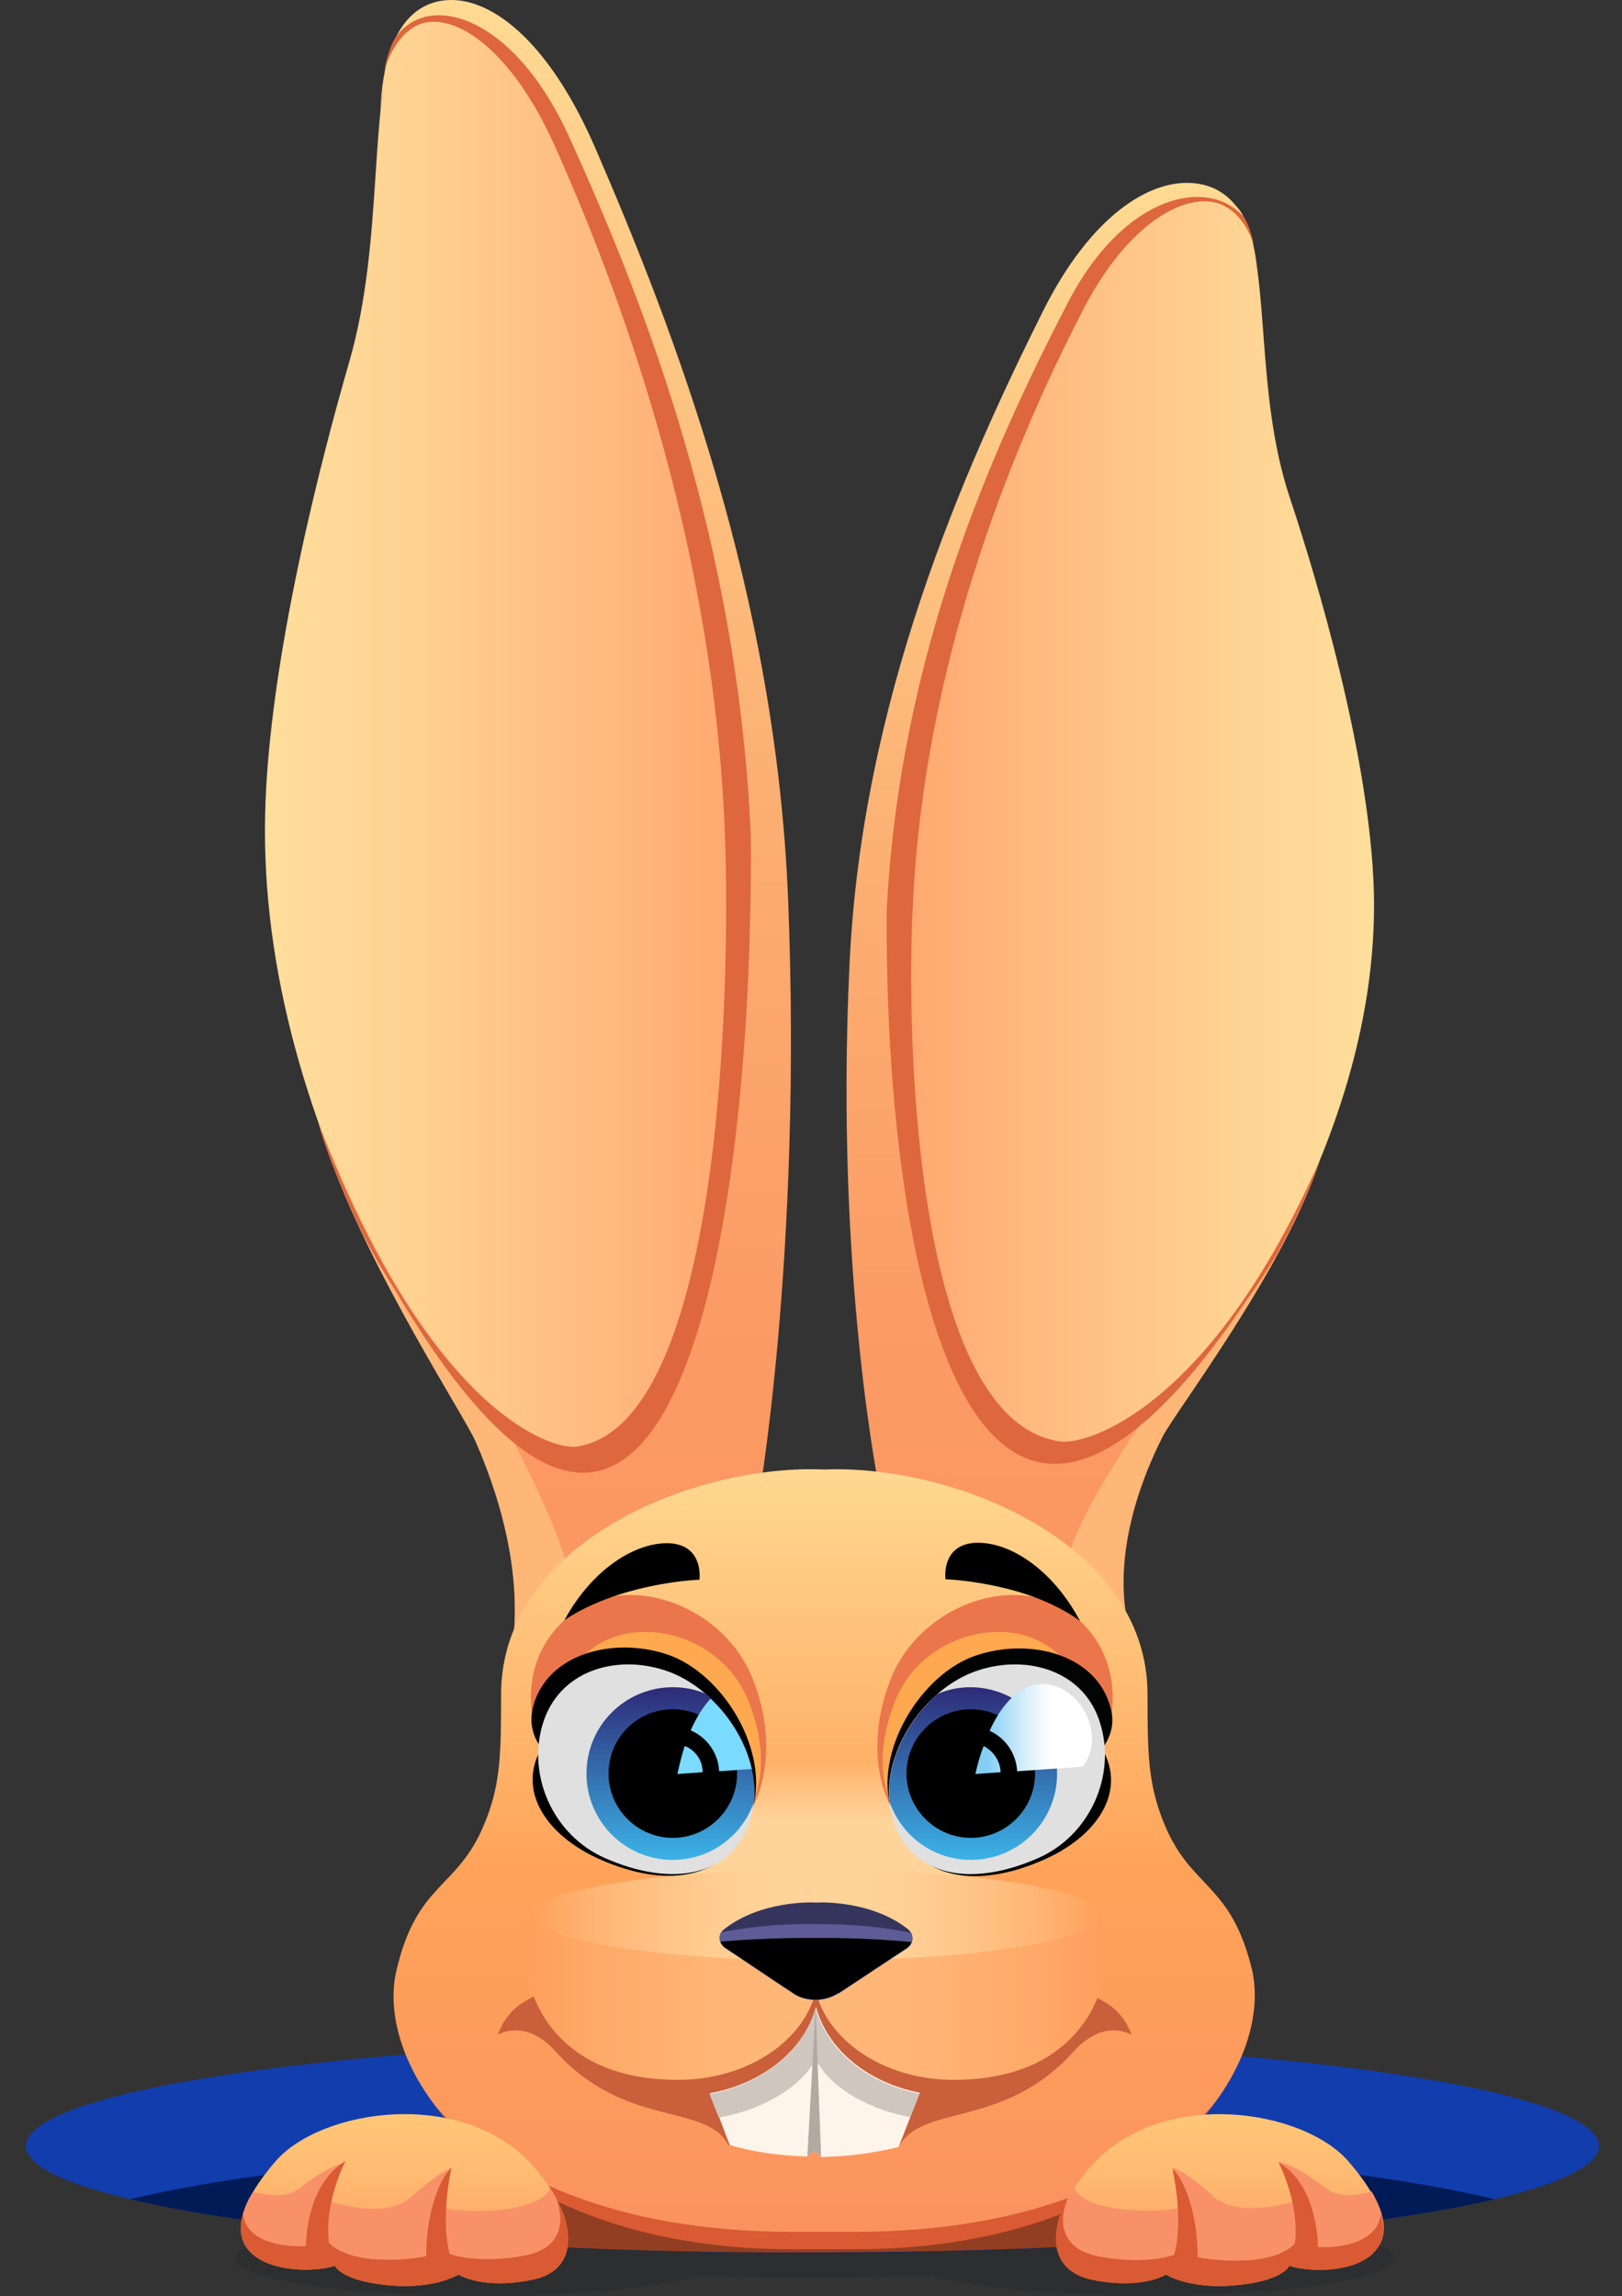 <svg xmlns="http://www.w3.org/2000/svg" fill="none" viewBox="0 0 183 259" height="259" width="183">
<rect x="0" y="0" width="183" height="259" fill="#333333" stroke="none"/>
<g clip-path="url(#clip0_10418_9393)">
<path fill="#070F19" d="M140.917 250.816C140.969 250.712 140.969 250.608 140.969 250.505C140.969 246.982 118.902 244.082 91.707 244.082C64.512 244.082 42.445 246.931 42.445 250.505C42.445 250.608 42.445 250.712 42.497 250.816C33.07 251.489 26.543 252.991 26.543 254.701C26.543 257.083 38.923 259 54.204 259C64.823 259 74.043 258.068 78.705 256.721C82.849 256.876 87.201 256.928 91.707 256.928C96.369 256.928 100.876 256.824 105.123 256.669C109.734 258.016 119.006 258.948 129.677 258.948C144.958 258.948 157.338 257.032 157.338 254.649C157.338 252.991 150.552 251.489 140.917 250.816Z" clip-rule="evenodd" fill-rule="evenodd" opacity="0.14"></path>
<path fill="#123DAC" d="M91.655 229.992C140.658 229.992 180.389 235.379 180.389 242.061C180.389 248.692 140.658 254.131 91.655 254.131C42.653 254.131 2.922 248.692 2.922 242.061C2.922 235.431 42.653 229.992 91.655 229.992Z" clip-rule="evenodd" fill-rule="evenodd"></path>
<path fill="#001B56" d="M91.655 254.131C58.711 254.131 29.962 251.696 14.681 248.07C30.013 244.34 58.711 241.802 91.655 241.802C124.6 241.802 153.349 244.34 168.63 248.07C153.349 251.644 124.6 254.131 91.655 254.131Z" clip-rule="evenodd" fill-rule="evenodd"></path>
<path fill="#923E22" d="M56.172 253.095C56.069 252.68 56.017 252.266 56.017 251.8C56.017 243.667 72.075 237.089 91.914 237.089C111.754 237.089 127.812 243.667 127.812 251.8C127.812 252.214 127.76 252.629 127.656 253.043C116.675 253.716 104.502 254.079 91.655 254.079C79.016 254.131 67.05 253.768 56.172 253.095Z" clip-rule="evenodd" fill-rule="evenodd"></path>
<path fill="url(#paint0_linear_10418_9393)" d="M63.683 14.97C72.282 34.136 82.435 63.3 83.73 93.551C85.439 130.277 77.618 202.538 42.963 142.916C34.779 126.858 29.547 109.402 29.91 91.997C30.272 74.437 36.437 51.075 39.389 40.87C43.326 27.35 41.565 11.914 44.569 4.558C46.745 -1.399 57.26 0.673 63.683 14.97Z" clip-rule="evenodd" fill-rule="evenodd"></path>
<path fill="url(#paint1_linear_10418_9393)" d="M85.388 170.37L57.364 187.671C57.364 187.671 60.524 178.244 53.686 162.548C52.288 159.285 39.959 140.844 35.971 126.703C48.299 158.819 62.13 163.688 65.186 163.17C81.503 160.528 82.539 111.215 81.814 93.447C80.57 63.196 71.246 35.639 62.648 16.473C58.245 6.63 52.495 2.02 48.403 2.486C43.896 3.005 43.067 10.93 42.912 12.38C43.378 2.331 47.47 0.363 50.06 0.052C55.033 -0.57 61.767 4.248 67.154 16.68C76.167 37.503 87.511 67.081 88.91 101.269C90.568 142.036 85.388 170.37 85.388 170.37Z" clip-rule="evenodd" fill-rule="evenodd"></path>
<path fill="#FFB778" d="M53.634 162.549C52.287 159.544 41.617 143.279 36.955 129.656C37.11 129.811 37.265 130.018 37.473 130.277C43.896 145.817 50.578 154.312 55.862 158.767C61.197 168.402 65.393 177.881 65.03 183.01L57.416 187.723C57.364 187.672 60.524 178.244 53.634 162.549Z" clip-rule="evenodd" fill-rule="evenodd"></path>
<path fill="#DE673D" d="M84.714 94.224C85.025 140.844 75.131 197.462 44.414 145.247C43.067 143.175 41.876 141.052 40.736 138.824C38.819 134.68 37.006 130.588 35.919 126.703C48.247 158.819 62.078 163.688 65.134 163.17C81.451 160.528 82.487 111.215 81.762 93.447C80.518 63.196 71.194 35.639 62.596 16.473C58.193 6.631 52.443 2.02 48.351 2.487C45.761 2.797 44.051 5.543 43.326 8.081C43.585 6.682 43.948 5.543 44.414 4.559C47.884 -1.139 57.882 1.347 64.305 15.644C73.007 34.81 83.212 61.228 84.714 94.224Z" clip-rule="evenodd" fill-rule="evenodd"></path>
<path fill="url(#paint2_linear_10418_9393)" d="M121.13 33.618C112.479 50.298 102.326 75.628 101.031 101.994C99.322 133.955 107.144 196.84 141.901 144.937C150.086 130.951 155.369 115.773 155.007 100.648C154.592 85.367 148.48 65.009 145.527 56.151C141.591 44.393 143.352 30.977 140.347 24.553C138.12 19.425 127.553 21.238 121.13 33.618Z" clip-rule="evenodd" fill-rule="evenodd"></path>
<path fill="url(#paint3_linear_10418_9393)" d="M99.374 168.816L127.501 183.89C127.501 183.89 124.341 175.654 131.179 162.031C132.629 159.182 144.958 143.124 148.946 130.795C136.618 158.767 122.684 163.015 119.627 162.6C103.259 160.321 102.223 117.379 102.948 101.943C104.191 75.628 113.515 51.645 122.166 34.965C126.62 26.418 132.37 22.378 136.411 22.792C140.917 23.258 141.746 30.148 141.901 31.391C141.435 22.637 137.343 20.927 134.753 20.668C129.728 20.15 123.046 24.346 117.659 35.121C108.646 53.199 97.25 78.943 95.851 108.677C94.142 144.16 99.374 168.816 99.374 168.816Z" clip-rule="evenodd" fill-rule="evenodd"></path>
<path fill="#FFB778" d="M127.449 183.89L119.835 179.798C119.42 174.929 124.807 166.019 131.127 157.058C135.789 153.069 141.332 146.387 146.667 135.561C147.081 134.939 147.444 134.369 147.755 133.851C142.989 145.61 132.474 159.492 131.127 162.082C124.289 175.706 127.449 183.89 127.449 183.89Z" clip-rule="evenodd" fill-rule="evenodd"></path>
<path fill="#DE673D" d="M119.627 162.6C122.684 163.015 136.618 158.767 148.946 130.795C147.858 134.162 146.045 137.788 144.129 141.362C142.989 143.279 141.746 145.144 140.451 146.957C109.63 192.385 99.736 143.124 100.047 102.564C101.549 73.867 111.806 50.868 120.456 34.188C126.879 21.756 136.462 19.891 140.399 24.553C140.865 25.382 141.228 26.47 141.487 27.661C140.762 25.434 139.104 22.999 136.462 22.74C132.37 22.326 126.62 26.366 122.217 34.913C113.567 51.593 104.243 75.576 103 101.891C102.171 117.379 103.259 160.321 119.627 162.6Z" clip-rule="evenodd" fill-rule="evenodd"></path>
<path fill="url(#paint4_linear_10418_9393)" d="M96.369 253.406C94.09 253.406 91.5 253.406 89.48 253.406C55.447 253.406 42.083 233.514 44.725 222.274C47.056 212.276 51.562 213.157 54.618 205.801C56.483 201.347 56.535 197.928 56.535 191.142C56.535 173.685 78.861 165.087 93.002 165.76C107.092 165.138 129.469 173.737 129.469 191.142C129.469 197.928 129.521 201.295 131.386 205.801C134.442 213.157 138.897 212.328 141.28 222.274C143.766 233.566 130.402 253.406 96.369 253.406Z" clip-rule="evenodd" fill-rule="evenodd"></path>
<path fill="#D95A33" d="M89.376 251.748C91.5 251.748 94.142 251.748 96.473 251.748C116.778 251.748 129.936 245.169 136.825 237.451C130.454 245.895 117.348 253.716 96.369 253.716C94.09 253.716 91.5 253.716 89.48 253.716C68.501 253.716 55.395 245.843 49.024 237.451C55.913 245.169 69.071 251.748 89.376 251.748Z" clip-rule="evenodd" fill-rule="evenodd"></path>
<path fill="#C95F3B" d="M127.656 229.526C127.656 229.526 124.756 227.609 121.337 231.184C113.36 240.249 104.036 237.192 101.394 242.165C96.68 241.129 96.007 236.726 95.696 234.292C93.883 232.738 92.536 230.821 91.914 228.645C91.293 230.821 89.998 232.738 88.133 234.292C87.874 236.726 86.942 240.974 82.228 242.01C79.586 237.037 70.521 240.249 62.492 231.184C59.073 227.609 56.172 229.526 56.172 229.526C56.172 229.526 56.846 227.091 59.229 225.745C61.819 224.242 62.803 223.673 65.289 225.227C65.341 222.378 88.599 206.786 91.863 222.015C95.126 206.786 118.384 222.429 118.436 225.227C120.767 224.553 120.974 223.673 124.497 225.745C126.983 227.091 127.656 229.526 127.656 229.526Z" clip-rule="evenodd" fill-rule="evenodd"></path>
<path fill="url(#paint5_linear_10418_9393)" d="M107.61 234.602C100.099 234.602 93.831 230.562 92.173 225.123H91.914C90.257 230.562 83.989 234.602 76.478 234.602C58.711 234.602 57.726 218.959 60.109 215.643C60.213 215.488 60.316 215.384 60.42 215.281C62.751 212.794 75.96 210.93 91.966 210.93H92.122C108.076 210.93 121.337 212.846 123.668 215.281C123.771 215.384 123.875 215.54 123.979 215.643C126.413 218.959 125.377 234.602 107.61 234.602Z" clip-rule="evenodd" fill-rule="evenodd"></path>
<path fill="url(#paint6_linear_10418_9393)" d="M76.685 198.653H108.439V217.612H76.685V198.653Z" clip-rule="evenodd" fill-rule="evenodd"></path>
<path fill="url(#paint7_linear_10418_9393)" d="M92.122 210.878C109.837 210.878 124.134 213.209 124.134 216.006C124.134 218.855 109.785 221.134 92.122 221.134C74.458 221.134 60.109 218.803 60.109 216.006C60.109 213.209 74.458 210.878 92.122 210.878Z" clip-rule="evenodd" fill-rule="evenodd"></path>
<path fill="#FEF4E9" d="M101.394 242.165C98.7 242.839 95.748 243.253 92.64 243.305L91.863 242.58L91.086 243.253C87.926 243.149 84.973 242.735 82.331 241.958L80.104 236.105C86.113 235.017 90.775 231.184 92.07 226.366C93.313 231.132 97.871 234.913 103.777 236.053L101.394 242.165Z" clip-rule="evenodd" fill-rule="evenodd"></path>
<path fill="#CFC6BE" d="M102.689 238.798C98.545 238.073 93.779 235.742 92.018 232.271C90.205 235.794 85.284 238.177 81.088 238.85L80.052 236.208C86.061 235.12 90.723 231.287 92.018 226.47C93.261 231.235 97.82 235.017 103.725 236.156L102.689 238.798Z" clip-rule="evenodd" fill-rule="evenodd"></path>
<path fill="#B0AAA3" d="M91.086 243.305C91.086 243.305 92.018 226.47 92.018 226.418L92.64 243.305L91.863 242.58L91.086 243.305Z" clip-rule="evenodd" fill-rule="evenodd"></path>
<path fill="#EB764B" d="M65.237 181.559C71.609 177.467 81.658 181.352 84.87 189.225C88.133 197.254 86.165 205.387 80.57 208.34C74.924 211.344 67.413 207.822 63.114 201.243C57.882 193.214 59.332 185.392 65.237 181.559Z" clip-rule="evenodd" fill-rule="evenodd"></path>
<path fill="#FEA94F" d="M67.309 185.6C72.852 182.077 81.554 184.874 84.352 191.66C87.201 198.55 85.957 204.869 81.088 207.459C76.167 210.049 68.242 208.184 64.253 202.745C60.161 197.203 62.129 188.915 67.309 185.6Z" clip-rule="evenodd" fill-rule="evenodd"></path>
<path fill="black" d="M84.818 204.299C84.611 204.973 84.352 205.491 84.041 205.905C81.813 212.018 75.183 213.002 67.827 209.79C61.611 207.097 58.296 201.968 61.093 197.203C60.057 195.804 59.695 194.25 60.161 192.437C61.767 186.532 69.122 184.615 75.183 186.584C81.554 188.656 86.993 197.617 84.818 204.299Z" clip-rule="evenodd" fill-rule="evenodd"></path>
<path fill="#E0E0E0" d="M74.976 188.397C81.347 190.417 86.786 198.653 84.611 205.335C82.539 211.759 75.753 212.898 68.242 209.583C62.388 206.993 59.436 200.259 61.249 194.406C63.062 188.5 69.381 186.584 74.976 188.397Z" clip-rule="evenodd" fill-rule="evenodd"></path>
<path fill="url(#paint8_linear_10418_9393)" d="M85.077 203.211C83.782 207.045 80.156 209.79 75.908 209.79C70.521 209.79 66.17 205.439 66.17 200.052C66.17 194.664 70.521 190.313 75.908 190.313C77.255 190.313 78.55 190.572 79.69 191.09C83.108 194.146 85.491 198.808 85.077 203.211Z" clip-rule="evenodd" fill-rule="evenodd"></path>
<path fill="black" d="M75.908 192.8C79.897 192.8 83.16 196.063 83.16 200.052C83.16 204.04 79.897 207.304 75.908 207.304C71.92 207.304 68.656 204.04 68.656 200.052C68.656 196.063 71.868 192.8 75.908 192.8Z" clip-rule="evenodd" fill-rule="evenodd"></path>
<path fill="#7BDAFF" d="M84.818 199.534L81.14 199.793C81.036 197.721 79.741 195.96 77.928 195.183C78.602 193.629 79.379 192.489 80.156 191.608C82.435 193.732 84.144 196.581 84.818 199.534ZM79.275 199.896L76.426 200.104C76.685 198.912 76.944 197.876 77.255 196.944C78.446 197.41 79.275 198.55 79.275 199.896Z" clip-rule="evenodd" fill-rule="evenodd"></path>
<path fill="#EB764B" d="M120.197 181.559C113.826 177.467 103.777 181.352 100.565 189.225C97.302 197.254 99.27 205.387 104.864 208.34C110.511 211.344 118.022 207.822 122.321 201.243C127.553 193.214 126.102 185.392 120.197 181.559Z" clip-rule="evenodd" fill-rule="evenodd"></path>
<path fill="black" d="M121.855 182.854C121.855 182.854 119.058 180.575 113.722 179.228C109.578 178.192 106.677 178.14 106.677 178.14C106.677 178.14 106.159 174.462 109.734 174.048C113.567 173.685 118.643 176.793 121.855 182.854Z" clip-rule="evenodd" fill-rule="evenodd"></path>
<path fill="black" d="M63.683 182.75C63.683 182.75 66.532 180.627 71.868 179.28C76.012 178.244 78.912 178.192 78.912 178.192C78.912 178.192 79.43 174.514 75.856 174.1C72.075 173.737 66.947 176.742 63.683 182.75Z" clip-rule="evenodd" fill-rule="evenodd"></path>
<path fill="#FEA94F" d="M118.125 185.6C112.583 182.077 103.88 184.874 101.083 191.66C98.234 198.55 99.477 204.869 104.346 207.459C109.267 210.049 117.193 208.184 121.181 202.745C125.274 197.203 123.253 188.915 118.125 185.6Z" clip-rule="evenodd" fill-rule="evenodd"></path>
<path fill="#020303" d="M124.341 197.254C127.138 202.02 123.875 207.148 117.607 209.842C110.252 213.053 103.569 212.017 101.394 205.957C101.083 205.542 100.824 204.973 100.617 204.351C98.441 197.669 103.932 188.707 110.252 186.687C116.312 184.719 123.668 186.635 125.274 192.541C125.792 194.302 125.377 195.856 124.341 197.254Z" clip-rule="evenodd" fill-rule="evenodd"></path>
<path fill="#E0E0E0" d="M110.407 188.397C104.036 190.417 98.597 198.653 100.772 205.335C102.844 211.759 109.63 212.898 117.141 209.583C122.994 206.993 125.947 200.259 124.134 194.406C122.373 188.5 116.001 186.584 110.407 188.397Z" clip-rule="evenodd" fill-rule="evenodd"></path>
<path fill="url(#paint9_linear_10418_9393)" d="M119.265 200.052C119.265 205.439 114.914 209.79 109.526 209.79C105.279 209.79 101.653 207.045 100.358 203.211C99.943 198.808 102.326 194.146 105.745 191.09C106.885 190.572 108.18 190.313 109.526 190.313C114.914 190.365 119.265 194.716 119.265 200.052Z" clip-rule="evenodd" fill-rule="evenodd"></path>
<path fill="black" d="M109.526 192.8C105.538 192.8 102.274 196.063 102.274 200.052C102.274 204.04 105.538 207.304 109.526 207.304C113.515 207.304 116.778 204.04 116.778 200.052C116.778 196.063 113.567 192.8 109.526 192.8Z" clip-rule="evenodd" fill-rule="evenodd"></path>
<path fill="url(#paint10_linear_10418_9393)" d="M122.166 199.275L114.758 199.793C114.655 197.773 113.411 196.011 111.65 195.234C116.882 183.735 126.361 193.784 122.166 199.275ZM112.893 199.896L110.044 200.104C110.303 198.964 110.614 197.876 110.977 196.944C112.065 197.514 112.842 198.601 112.893 199.896Z" clip-rule="evenodd" fill-rule="evenodd"></path>
<path fill="#35345D" d="M102.948 218.648C102.948 219.062 102.741 219.425 102.482 219.632C102.43 219.684 102.43 219.684 102.378 219.736C100.461 220.979 96.991 223.31 94.608 224.864C94.608 224.864 94.608 224.864 94.556 224.864C93.883 225.278 93.002 225.589 92.07 225.589C91.189 225.589 90.36 225.382 89.739 225.019C89.687 224.967 89.635 224.967 89.583 224.916C87.201 223.362 83.782 221.031 81.813 219.736C81.658 219.632 81.554 219.528 81.503 219.425C81.295 219.218 81.192 218.907 81.192 218.596C81.192 218.182 81.399 217.819 81.71 217.612C81.71 217.612 81.71 217.612 81.762 217.56C85.854 214.4 91.5 214.556 92.07 214.607C92.64 214.556 98.338 214.4 102.378 217.56C102.378 217.56 102.378 217.56 102.43 217.612C102.741 217.819 102.948 218.233 102.948 218.648Z" clip-rule="evenodd" fill-rule="evenodd"></path>
<path fill="#5D5C97" d="M92.07 217.042C92.743 217.042 97.82 216.939 102.792 218.026C102.896 218.234 102.948 218.441 102.948 218.648C102.948 219.062 102.741 219.425 102.482 219.632C102.43 219.684 102.43 219.684 102.378 219.736C100.461 220.979 96.991 223.31 94.608 224.864C94.608 224.864 94.608 224.864 94.556 224.864C93.883 225.278 93.002 225.589 92.07 225.589C91.189 225.589 90.36 225.382 89.739 225.019C89.687 224.968 89.635 224.968 89.583 224.916C87.201 223.362 83.782 221.031 81.813 219.736C81.658 219.632 81.554 219.529 81.503 219.425C81.295 219.218 81.192 218.907 81.192 218.596C81.192 218.389 81.244 218.182 81.347 217.975C86.372 216.939 91.396 216.99 92.07 217.042Z" clip-rule="evenodd" fill-rule="evenodd"></path>
<path fill="black" d="M92.07 218.596C92.795 218.596 97.561 218.544 102.844 219.062C102.741 219.27 102.637 219.477 102.482 219.58C102.43 219.632 102.43 219.632 102.378 219.684C100.461 220.927 96.991 223.258 94.608 224.812C94.608 224.812 94.608 224.812 94.556 224.812C93.883 225.227 93.002 225.537 92.07 225.537C91.189 225.537 90.36 225.33 89.739 224.968C89.687 224.916 89.635 224.916 89.583 224.864C87.201 223.31 83.782 220.979 81.813 219.684C81.658 219.58 81.554 219.477 81.503 219.373C81.399 219.27 81.347 219.166 81.295 219.011C86.631 218.544 91.345 218.596 92.07 218.596Z" clip-rule="evenodd" fill-rule="evenodd"></path>
<path fill="url(#paint11_linear_10418_9393)" d="M123.046 244.392C118.281 249.831 117.504 255.478 123.15 256.721C128.796 257.912 131.541 256.151 131.541 256.151C131.541 256.151 134.08 257.757 138.949 257.394C144.699 256.98 145.476 255.167 145.476 255.167C149.723 256.514 162.414 255.737 152.158 243.823C147.03 237.866 130.972 235.379 123.046 244.392Z" clip-rule="evenodd" fill-rule="evenodd"></path>
<path fill="#F89168" d="M145.476 255.581C145.476 255.581 144.699 257.394 138.949 257.809C134.08 258.171 131.541 256.565 131.541 256.565C131.541 256.565 128.796 258.327 123.15 257.135C118.332 256.099 118.125 251.437 121.181 246.827C122.632 249.883 132.526 249.676 133.665 248.744C133.406 247.034 132.94 245.532 132.318 244.548C132.318 244.548 133.251 244.496 136.929 247.759C139.467 249.987 144.284 248.847 146.667 248.122C146.253 246.464 145.527 244.859 144.284 243.823C144.284 243.823 146.149 244.133 149.671 246.879C150.966 247.915 153.09 247.656 154.748 247.19C159.876 255.84 149.309 256.824 145.476 255.581Z" clip-rule="evenodd" fill-rule="evenodd"></path>
<path fill="#D95A33" d="M145.476 255.581C145.476 255.581 144.699 257.394 138.949 257.808C134.08 258.171 131.541 256.565 131.541 256.565C131.541 256.565 128.796 258.326 123.15 257.135C119.731 256.41 118.643 253.923 119.316 250.867C119.472 250.09 120.042 248.536 120.456 247.966C119.213 251.126 120.145 253.768 123.875 254.493C128.848 255.477 131.904 254.545 132.474 254.338C133.613 250.194 132.266 244.599 132.266 244.599C133.872 246.102 135.167 250.401 135.116 254.597C136.152 254.856 143.3 255.892 146.097 253.095C146.667 248.484 144.232 243.874 144.232 243.874C147.755 245.998 148.635 250.556 148.687 253.457C151.743 253.613 155.525 252.732 155.784 249.676C156.043 250.556 156.095 251.282 156.043 251.696C155.732 256.306 148.532 256.565 145.476 255.581Z" clip-rule="evenodd" fill-rule="evenodd"></path>
<path fill="url(#paint12_linear_10418_9393)" d="M60.213 244.392C64.978 249.831 65.755 255.581 60.109 256.773C54.463 257.964 51.718 256.203 51.718 256.203C51.718 256.203 49.179 257.809 44.31 257.446C38.56 257.032 37.783 255.219 37.783 255.219C33.536 256.565 20.845 255.685 31.101 243.771C36.229 237.866 52.287 235.379 60.213 244.392Z" clip-rule="evenodd" fill-rule="evenodd"></path>
<path fill="#F89168" d="M60.109 257.135C54.463 258.326 51.718 256.565 51.718 256.565C51.718 256.565 49.179 258.171 44.31 257.808C38.56 257.394 37.783 255.581 37.783 255.581C34.209 256.721 24.782 255.995 27.734 248.795C27.941 248.277 28.2 247.759 28.563 247.241C30.221 247.656 32.293 247.915 33.639 246.93C37.162 244.185 39.027 243.874 39.027 243.874C37.783 244.962 37.058 246.516 36.644 248.174C39.027 248.899 43.844 250.09 46.382 247.811C50.06 244.548 50.992 244.599 50.992 244.599C50.267 245.687 49.749 247.138 49.438 248.692C49.49 248.692 49.49 248.692 49.542 248.692C49.956 249.624 59.488 250.038 61.767 247.345C61.87 247.189 62.078 246.827 62.078 246.827C62.803 247.863 63.062 248.588 63.476 249.624C64.823 253.198 63.994 256.358 60.109 257.135Z" clip-rule="evenodd" fill-rule="evenodd"></path>
<path fill="#D95A33" d="M60.109 257.135C54.463 258.327 51.718 256.565 51.718 256.565C51.718 256.565 49.179 258.171 44.31 257.809C38.56 257.394 37.783 255.581 37.783 255.581C34.468 256.617 26.077 256.151 27.268 250.246C27.32 250.039 27.423 249.624 27.423 249.624C27.631 252.68 31.464 253.509 34.52 253.354C34.572 250.505 35.452 245.895 38.975 243.771C38.975 243.771 36.54 248.381 37.11 252.991C39.907 255.788 47.056 254.752 48.092 254.493C48.04 250.298 49.335 245.998 50.941 244.496C50.941 244.496 49.646 250.09 50.733 254.234C51.303 254.442 54.359 255.374 59.332 254.39C63.01 253.665 63.942 250.971 62.699 247.863C62.803 248.018 63.165 248.795 63.217 248.951C64.978 252.939 64.201 256.306 60.109 257.135Z" clip-rule="evenodd" fill-rule="evenodd"></path>
</g>
<defs>
<linearGradient gradientUnits="userSpaceOnUse" y2="83.548" x2="29.878" y1="83.548" x1="83.938" id="paint0_linear_10418_9393">
<stop stop-color="#FFA66E"></stop>
<stop stop-color="#FFB57A" offset="0.21"></stop>
<stop stop-color="#FFD393" offset="0.715"></stop>
<stop stop-color="#FFDE9C" offset="1"></stop>
</linearGradient>
<linearGradient gradientUnits="userSpaceOnUse" y2="-0.004" x2="62.577" y1="187.681" x1="62.577" id="paint1_linear_10418_9393">
<stop stop-color="#FB9560"></stop>
<stop stop-color="#FB9B65" offset="0.212"></stop>
<stop stop-color="#FCAE72" offset="0.509"></stop>
<stop stop-color="#FECB87" offset="0.853"></stop>
<stop stop-color="#FFDA92" offset="1"></stop>
</linearGradient>
<linearGradient gradientUnits="userSpaceOnUse" y2="93.306" x2="155.01" y1="93.306" x1="100.798" id="paint2_linear_10418_9393">
<stop stop-color="#FFA66E"></stop>
<stop stop-color="#FFB57A" offset="0.21"></stop>
<stop stop-color="#FFD393" offset="0.715"></stop>
<stop stop-color="#FFDE9C" offset="1"></stop>
</linearGradient>
<linearGradient gradientUnits="userSpaceOnUse" y2="20.622" x2="122.227" y1="183.894" x1="122.227" id="paint3_linear_10418_9393">
<stop stop-color="#FB9560"></stop>
<stop stop-color="#FB9B65" offset="0.212"></stop>
<stop stop-color="#FCAE72" offset="0.509"></stop>
<stop stop-color="#FECB87" offset="0.853"></stop>
<stop stop-color="#FFDA92" offset="1"></stop>
</linearGradient>
<linearGradient gradientUnits="userSpaceOnUse" y2="165.733" x2="92.904" y1="253.422" x1="92.904" id="paint4_linear_10418_9393">
<stop stop-color="#FA9160"></stop>
<stop stop-color="#FC985D" offset="0.149"></stop>
<stop stop-color="#FFA359" offset="0.488"></stop>
<stop stop-color="#FFA45A" offset="0.495"></stop>
<stop stop-color="#FFD891" offset="1"></stop>
</linearGradient>
<linearGradient gradientUnits="userSpaceOnUse" y2="222.75" x2="124.947" y1="222.75" x1="59.186" id="paint5_linear_10418_9393">
<stop stop-color="#FE9F5B"></stop>
<stop stop-color="#FEAA68" offset="0.132"></stop>
<stop stop-color="#FFB575" offset="0.319"></stop>
<stop stop-color="#FFB879" offset="0.5"></stop>
<stop stop-color="#FFB475" offset="0.688"></stop>
<stop stop-color="#FFA968" offset="0.882"></stop>
<stop stop-color="#FF9E5D" offset="1"></stop>
</linearGradient>
<linearGradient gradientUnits="userSpaceOnUse" y2="198.67" x2="92.57" y1="217.611" x1="92.57" id="paint6_linear_10418_9393">
<stop stop-color="#FFD49B" offset="0.635"></stop>
<stop stop-opacity="0.486" stop-color="#FFD8A2" offset="0.823"></stop>
<stop stop-opacity="0" stop-color="#FFDFAE" offset="1"></stop>
</linearGradient>
<linearGradient gradientUnits="userSpaceOnUse" y2="216.042" x2="124.176" y1="216.042" x1="60.101" id="paint7_linear_10418_9393">
<stop stop-color="#FFA25C"></stop>
<stop stop-color="#FFB676" offset="0.121"></stop>
<stop stop-color="#FFC78A" offset="0.253"></stop>
<stop stop-color="#FFD197" offset="0.383"></stop>
<stop stop-color="#FFD49B" offset="0.509"></stop>
<stop stop-color="#FFD197" offset="0.63"></stop>
<stop stop-color="#FFC78A" offset="0.754"></stop>
<stop stop-color="#FFB676" offset="0.881"></stop>
<stop stop-color="#FFA15B" offset="1"></stop>
</linearGradient>
<linearGradient gradientUnits="userSpaceOnUse" y2="190.342" x2="75.647" y1="209.787" x1="75.647" id="paint8_linear_10418_9393">
<stop stop-color="#3BB2E6" offset="0.003"></stop>
<stop stop-color="#2E2B78" offset="1"></stop>
</linearGradient>
<linearGradient gradientUnits="userSpaceOnUse" y2="190.342" x2="109.783" y1="209.787" x1="109.783" id="paint9_linear_10418_9393">
<stop stop-color="#3BB2E6" offset="0.003"></stop>
<stop stop-color="#2E2B78" offset="1"></stop>
</linearGradient>
<linearGradient gradientUnits="userSpaceOnUse" y2="195.026" x2="123.212" y1="195.026" x1="110.03" id="paint10_linear_10418_9393">
<stop stop-color="#84CEF4" offset="0.104"></stop>
<stop stop-color="#ACDEF8" offset="0.253"></stop>
<stop stop-color="#D9F0FC" offset="0.442"></stop>
<stop stop-color="#F5FBFE" offset="0.589"></stop>
<stop stop-color="white" offset="0.674"></stop>
</linearGradient>
<linearGradient gradientUnits="userSpaceOnUse" y2="238.468" x2="137.632" y1="257.428" x1="137.632" id="paint11_linear_10418_9393">
<stop stop-color="#FD975F"></stop>
<stop stop-color="#FD9E62" offset="0.109"></stop>
<stop stop-color="#FFBC72" offset="0.678"></stop>
<stop stop-color="#FFC778" offset="1"></stop>
</linearGradient>
<linearGradient gradientUnits="userSpaceOnUse" y2="238.468" x2="45.638" y1="257.521" x1="45.638" id="paint12_linear_10418_9393">
<stop stop-color="#FD975F"></stop>
<stop stop-color="#FD9E62" offset="0.109"></stop>
<stop stop-color="#FFBC72" offset="0.678"></stop>
<stop stop-color="#FFC778" offset="1"></stop>
</linearGradient>
<clipPath id="clip0_10418_9393">
<rect transform="translate(0.85)" fill="white" height="259" width="181.3"></rect>
</clipPath>
</defs>
</svg>
